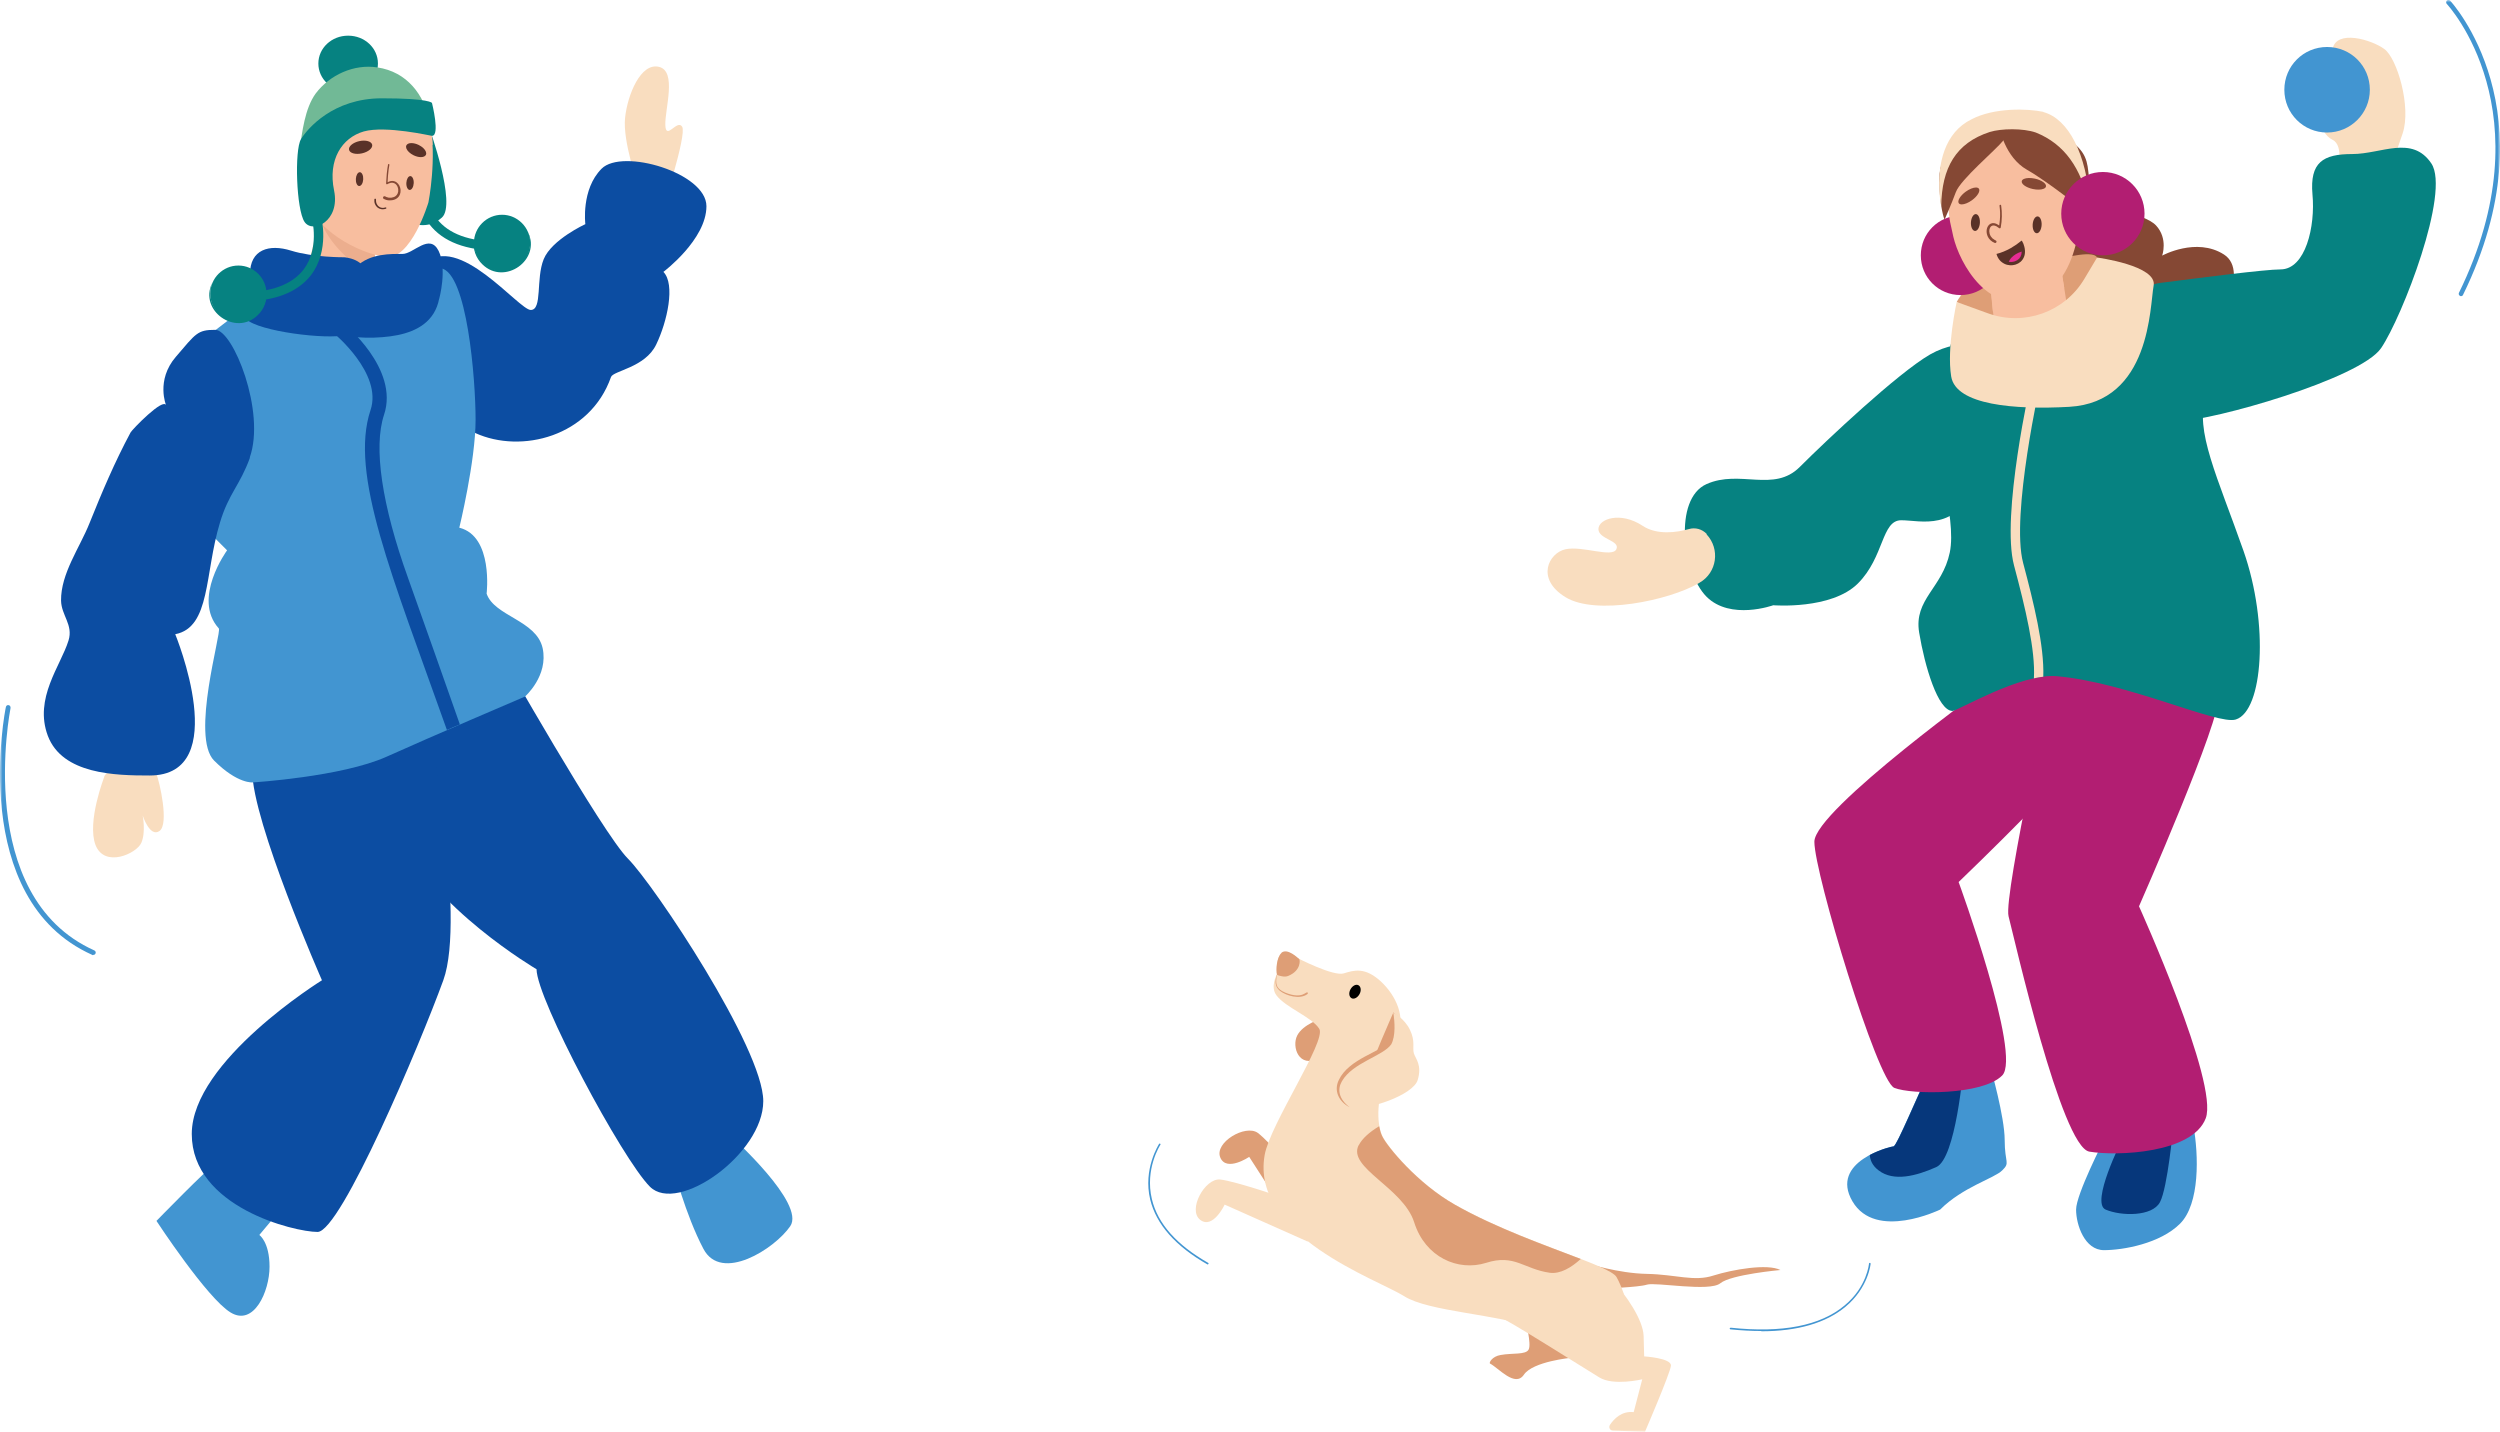 <?xml version="1.0" encoding="UTF-8"?> <svg xmlns="http://www.w3.org/2000/svg" width="480" height="275" viewBox="0 0 480 275" fill="none"><mask id="mask0_365_90" style="mask-type:luminance" maskUnits="userSpaceOnUse" x="0" y="0" width="480" height="275"><path d="M480 0H0V275H480V0Z" fill="white"></path></mask><g mask="url(#mask0_365_90)"><path d="M392.208 53.686C392.208 53.686 390.513 60.944 398.562 63.647C406.665 66.402 407.565 65.554 412.649 65.289C417.785 65.077 425.305 60.044 425.093 61.951C424.881 63.806 432.295 52.255 427 48.864C421.704 45.473 415.137 49.076 415.137 49.076C415.137 49.076 416.302 45.844 413.972 43.301C411.642 40.758 402.746 39.963 399.568 36.943C396.338 33.923 386.965 50.189 389.189 52.626C391.466 55.063 392.208 53.633 392.208 53.633V53.686Z" fill="#854834"></path><path d="M375.688 57.977C375.688 57.977 377.594 54.268 381.036 53.685C384.425 53.102 401.424 46.85 402.642 49.447C403.913 52.096 407.567 67.408 394.911 66.825C382.254 66.242 375.688 57.924 375.688 57.924V57.977Z" fill="#DE9E76"></path><path d="M458.239 34.4C458.239 34.4 459.616 30.638 461.311 25.605C463.005 20.571 460.252 11.14 457.763 9.392C455.274 7.59 448.601 5.63 447.86 9.392C447.172 13.153 453.261 19.882 451.937 22.002C450.614 24.068 447.913 21.631 446.059 20.836C444.206 20.041 445.212 25.552 447.807 26.823C449.025 27.406 449.237 28.943 449.184 30.585C449.131 33.075 451.249 35.089 453.738 34.877L458.186 34.453L458.239 34.4Z" fill="#F9DDBF"></path><path d="M403.958 218.889C403.958 218.889 398.609 229.326 398.609 232.24C398.609 235.154 400.251 240.029 403.958 240.029C407.665 240.029 414.761 238.757 418.573 234.943C422.386 231.128 422.174 221.803 421.115 216.027C420.056 210.199 403.958 218.889 403.958 218.889Z" fill="#4295D1"></path><path d="M407.408 218.889C407.408 218.889 401.318 230.969 404.283 232.241C407.249 233.512 413.233 233.618 414.716 230.81C416.198 228.002 417.258 216.346 417.258 216.346L407.408 218.889Z" fill="#06377B"></path><path d="M382.198 205.008C382.198 205.008 384.899 214.439 384.899 218.889C384.899 223.34 386.011 223.181 384.422 224.718C382.886 226.254 376.849 227.897 372.507 232.241C372.507 232.241 360.115 238.281 355.667 230.652C351.219 223.022 362.975 220.108 363.558 220.108C364.14 220.108 368.43 209.617 369.965 206.809C371.448 204.001 382.198 205.008 382.198 205.008Z" fill="#4295D1"></path><path d="M369.962 206.808C368.479 209.616 364.19 220.107 363.555 220.107C363.29 220.107 361.119 220.637 359 221.75C359.053 222.65 359.424 223.763 360.695 224.717C363.608 226.942 367.95 225.776 371.763 224.081C375.523 222.438 376.952 205.272 377.005 204.795C374.04 204.848 370.704 205.272 369.909 206.755L369.962 206.808Z" fill="#06377B"></path><path d="M382.675 130.83C382.675 130.83 348.359 155.521 348.359 161.614C348.359 167.707 360.433 207.551 363.716 208.875C367 210.2 380.662 210.306 384.422 206.491C388.235 202.676 376.055 169.349 376.055 169.349C376.055 169.349 402.586 143.97 405.551 137.612C415.825 115.465 382.675 130.83 382.675 130.83Z" fill="#B21E72"></path><path d="M394.696 126.697C394.696 126.697 384.635 171.892 385.641 175.919C386.7 179.946 395.809 220.213 401.157 221.114C406.506 222.015 420.963 221.432 423.504 214.703C426.046 207.974 410.689 174.012 410.689 174.012C410.689 174.012 426.788 137.453 425.887 133.744C424.987 130.035 394.696 126.75 394.696 126.75V126.697Z" fill="#B21E72"></path><path d="M382.671 66.72C382.671 66.72 376.846 64.495 370.597 68.044C364.348 71.647 350.527 84.681 345.549 89.662C340.571 94.642 334.057 90.086 327.65 92.947C321.242 95.808 323.043 109.955 327.65 114.564C332.257 119.174 340.465 116.207 340.465 116.207C340.465 116.207 351.639 117.107 356.722 112.021C361.806 106.934 361.224 99.888 365.036 99.888C368.796 99.888 375.681 102.219 379.387 92.682C383.094 83.145 382.671 66.72 382.671 66.72Z" fill="#068281"></path><path d="M327.71 102.538C326.809 101.584 325.485 101.213 324.267 101.584C321.99 102.22 318.178 102.803 315.371 100.949C311.134 98.14 306.898 99.624 306.898 101.584C306.898 103.545 311.134 103.757 310.34 105.452C309.546 107.148 303.88 104.763 300.596 105.452C297.366 106.141 294.771 111.121 300.596 114.671C306.421 118.221 320.402 115.307 326.174 111.969C326.227 111.916 326.28 111.916 326.333 111.863C329.669 109.956 330.304 105.399 327.657 102.591L327.71 102.538Z" fill="#F9DDBF"></path><path d="M122.501 35.512C122.501 35.512 119.536 27.141 120.013 22.637C120.489 18.133 123.031 11.987 126.526 12.835C130.021 13.683 127.638 20.942 127.744 24.015C127.85 27.088 130.021 22.796 130.974 24.332C131.928 25.869 127.056 40.704 127.056 40.704L122.554 35.459L122.501 35.512Z" fill="#F9DDBF"></path><path d="M83.632 64.6C83.632 64.6 82.414 79.118 91.258 83.144C100.101 87.171 113.287 83.833 117.312 72.388C117.736 71.17 123.878 70.587 125.997 66.136C128.115 61.739 129.704 54.586 127.373 52.202C127.373 52.202 135.635 46.003 135.635 39.592C135.635 33.181 119.483 28.412 115.511 32.386C111.54 36.36 112.387 43.036 112.387 43.036C112.387 43.036 105.926 46.003 104.391 49.764C102.855 53.526 104.179 59.514 101.902 59.514C99.625 59.514 87.869 44.413 81.514 50.718C75.212 57.023 83.579 64.494 83.579 64.494L83.632 64.6Z" fill="#0C4DA2"></path><path d="M95.758 48.175C96.923 48.175 96.923 46.374 95.758 46.374C90.092 46.374 86.12 44.89 83.896 42.029C80.772 37.949 82.254 32.333 82.254 32.227C82.572 31.061 80.825 30.637 80.507 31.75C80.454 32.015 78.812 38.32 82.466 43.089C85.061 46.427 89.509 48.122 95.758 48.122V48.175Z" fill="#068281"></path><path d="M90.992 46.639C90.992 49.606 93.428 52.043 96.394 52.043C99.359 52.043 101.795 49.606 101.795 46.639C101.795 43.672 99.359 41.234 96.394 41.234C93.428 41.234 90.992 43.672 90.992 46.639Z" fill="#068281"></path><path d="M90.996 46.268C90.784 47.91 91.366 49.553 92.637 50.771C96.874 54.904 103.97 49.871 101.375 44.572C103.335 50.03 96.874 54.056 92.902 50.559C91.684 49.553 90.996 47.963 91.049 46.321L90.996 46.268Z" fill="#068281"></path><path d="M20.036 149.109C20.036 149.109 16.647 157.799 18.342 162.249C20.089 166.7 26.232 163.892 27.132 161.825C28.032 159.759 27.397 156.58 27.397 156.58C27.397 156.58 28.774 160.872 30.627 159.547C32.481 158.223 30.68 150.222 29.992 148.474C29.303 146.725 20.778 146.831 19.983 149.162L20.036 149.109Z" fill="#F9DDBF"></path><path d="M40.842 223.922C40.26 223.922 30.039 234.413 30.039 234.413C30.039 234.413 39.783 249.301 44.284 252.003C48.732 254.705 51.751 247.976 51.751 243.208C51.751 238.439 49.791 237.115 49.791 237.115L56.04 229.644L40.842 223.975V223.922Z" fill="#4295D1"></path><path d="M129.225 223.976C129.225 223.976 131.608 233.248 135.05 239.765C138.492 246.335 148.766 239.765 151.731 235.421C154.697 231.076 140.452 218.254 140.452 218.254L129.172 223.923L129.225 223.976Z" fill="#4295D1"></path><path d="M95.816 124.948C95.816 124.948 115.674 160.024 120.599 164.898C125.524 169.826 146.547 201.298 146.547 211.418C146.547 221.538 130.131 233.194 124.783 227.843C119.434 222.491 103.018 191.761 103.018 186.092C103.018 186.092 82.736 174.17 76.805 160.13C70.82 146.089 68.438 135.651 68.438 135.651L95.816 124.896V124.948Z" fill="#0C4DA2"></path><path d="M82.097 137.4C82.097 137.4 89.564 175.972 85.116 188.212C80.668 200.451 65.416 236.533 60.968 236.533C56.52 236.533 36.82 231.764 36.82 217.724C36.82 203.683 61.815 188.212 61.815 188.212C61.815 188.212 48.418 157.799 48.418 147.944C48.418 138.089 49.9 138.884 49.9 138.884L82.097 137.4Z" fill="#0C4DA2"></path><path d="M72.563 12.199C72.563 15.166 70.022 17.55 66.844 17.55C63.667 17.55 61.125 15.166 61.125 12.199C61.125 9.232 63.667 6.848 66.844 6.848C70.022 6.848 72.563 9.232 72.563 12.199Z" fill="#068281"></path><path d="M82.415 24.544C82.415 24.544 87.711 39.221 84.851 41.764C81.992 44.36 78.868 42.717 78.709 42.717C78.497 42.717 76.008 23.908 76.008 23.908L82.415 24.544Z" fill="#068281"></path><path d="M62.13 35.935L61.283 42.453L58.477 53.897C58.477 53.897 67.479 65.236 70.815 63.381L72.351 44.307L62.13 35.935Z" fill="#F8BE9F"></path><path d="M71.662 52.84L72.351 44.256L62.13 35.885L61.336 41.925C63.136 46.905 67.744 51.038 71.662 52.787V52.84Z" fill="#ECAE8E"></path><path d="M82.518 23.485C81.459 18.134 78.123 13.79 72.457 12.942C67.956 12.253 63.295 14.372 60.595 17.975C58.529 20.836 58 25.393 57.523 28.784C65.626 26.188 73.781 22.638 82.518 23.433V23.485Z" fill="#71B996"></path><path d="M58.853 28.412C58.43 31.431 58.271 34.558 58.695 37.048C59.807 44.201 69.021 48.598 73.946 49.34C78.924 50.082 82.26 38.849 82.26 38.849C82.26 38.849 83.954 30.425 82.525 23.325C74.211 22.53 66.532 25.921 58.853 28.358V28.412Z" fill="#F8BE9F"></path><path d="M82.948 27.829C83.001 27.829 83.054 27.829 83.054 27.829C83.001 26.345 82.842 24.809 82.525 23.325C74.211 22.53 66.532 25.921 58.853 28.358C58.43 31.378 58.271 34.505 58.695 36.995C59.118 39.856 60.866 42.293 63.143 44.201C63.62 43.883 64.096 43.459 64.467 42.982C65.897 41.233 66.426 38.796 65.897 36.147C64.943 31.538 66.744 27.935 70.345 26.875C71.086 26.663 72.039 26.557 73.257 26.557C76.7 26.557 80.83 27.405 82.154 27.67C82.63 27.776 82.737 27.776 82.948 27.776V27.829Z" fill="#F8BE9F"></path><path d="M82.942 26.081C82.73 26.081 74.098 24.067 69.862 25.233C65.625 26.452 62.925 30.69 64.143 36.572C65.361 42.453 60.065 44.943 58.476 42.612C56.888 40.28 56.517 28.836 57.788 26.717C59.059 24.65 63.984 18.875 73.304 18.875C82.624 18.875 82.942 19.776 82.942 19.776C82.942 19.776 84.531 26.081 82.942 26.081Z" fill="#068281"></path><path d="M46.407 59.513L38.464 65.606C38.464 65.606 36.028 98.032 39.787 101.847C43.6 105.662 43.6 105.662 43.6 105.662C43.6 105.662 36.822 114.934 42.012 120.657C42.594 121.345 36.557 141.479 41.111 146.036C45.666 150.592 48.578 150.221 48.578 150.221C48.578 150.221 65.577 149.162 74.209 145.294C82.787 141.426 100.792 133.744 100.792 133.744C100.792 133.744 105.346 129.77 104.181 124.418C102.963 119.067 94.914 118.325 93.431 113.981C93.431 113.981 94.755 102.96 88.189 101.318C88.189 101.318 91.313 88.496 91.313 80.601C91.313 72.706 89.672 52.414 84.694 51.513C79.716 50.612 46.354 59.566 46.354 59.566L46.407 59.513Z" fill="#4295D1"></path><path d="M47.997 87.86C46.038 93.264 43.919 94.695 42.225 100.364C39.259 110.113 40.477 120.445 33.646 121.769C33.646 121.769 44.819 148.897 28.721 148.897C22.154 148.897 11.987 148.685 9.18 141.267C6.48 134.061 11.669 127.809 13.152 122.988C14.105 119.968 11.775 118.166 11.722 115.305C11.669 110.113 15.323 105.132 17.177 100.47C19.56 94.535 22.049 88.654 25.067 83.038C25.332 82.508 31.422 76.203 31.898 77.846C31.898 77.846 29.886 73.024 33.752 68.52C37.618 64.017 37.882 63.328 41.325 63.328C44.767 63.328 51.068 79.117 47.944 87.86H47.997Z" fill="#0C4DA2"></path><path d="M85.808 140.156C86.656 139.785 87.45 139.414 88.297 139.096C85.967 132.473 81.148 118.803 78.341 110.962C73.311 96.974 71.669 85.848 73.734 79.648C76.7 70.8 66.109 62.164 65.632 61.793L63.938 63.859C64.043 63.912 73.522 71.701 71.139 78.748C67.062 90.987 75.217 110.326 85.808 140.156Z" fill="#0C4DA2"></path><path d="M384.048 49.022C384.048 53.261 380.659 56.652 376.423 56.652C372.186 56.652 368.797 53.261 368.797 49.022C368.797 44.783 372.186 41.393 376.423 41.393C380.659 41.393 384.048 44.783 384.048 49.022Z" fill="#B21E72"></path><path d="M386.061 76.522C384.684 87.807 382.884 109.107 385.955 109.583L386.485 109.689C391.039 110.378 401.63 111.968 404.86 108.736C408.09 105.504 399.141 75.462 398.558 73.448L386.061 76.522ZM397.023 110.855C393.157 110.855 388.92 110.219 386.485 109.848L385.955 109.795C381.877 109.212 385.69 77.74 385.849 76.416V76.363H385.902L398.664 73.184L398.717 73.29C399.141 74.614 408.408 105.504 405.019 108.895C403.483 110.431 400.359 110.908 397.023 110.908V110.855Z" fill="black"></path><path d="M391.09 81.661C390.985 82.403 386.801 118.908 394.903 127.174C395.38 127.121 399.299 126.591 403.164 124.79C405.494 123.677 407.93 124.154 409.89 124.472C411.425 124.737 412.643 124.948 413.279 124.366C413.861 123.783 411.955 114.723 409.943 105.186C407.083 91.887 403.906 76.839 404.7 72.707C403.111 73.289 392.361 77.316 391.143 81.661H391.09ZM394.85 127.386L394.797 127.333C386.536 119.067 390.826 81.979 390.879 81.608C392.203 76.839 404.276 72.601 404.806 72.442L405.018 72.389L404.965 72.601C404.012 76.362 407.454 92.364 410.154 105.186C412.696 117.107 414.126 123.889 413.438 124.578C412.749 125.266 411.478 125.054 409.837 124.79C407.93 124.419 405.547 123.995 403.27 125.054C399.14 126.962 394.956 127.439 394.903 127.439H394.85V127.386Z" fill="black"></path><path d="M375.892 62.323C375.892 62.323 371.02 75.357 371.02 80.444C371.02 85.53 375.786 99.253 374.356 106.088C372.927 112.923 367.419 115.042 368.478 121.453C369.537 127.864 372.079 136.501 374.886 136.501C375.839 136.501 387.966 129.242 394.85 129.825C408.407 130.99 425.829 139.256 429.271 138.143C434.514 136.501 435.679 119.811 430.754 105.77C425.829 91.729 421.222 82.351 423.605 76.258C425.988 70.165 419.581 58.138 412.855 54.482C410.419 53.157 403.8 61.9 397.71 63.33C387.066 65.767 375.892 62.323 375.892 62.323Z" fill="#068281"></path><path d="M391.887 72.76L390.139 72.389C389.875 73.448 384.155 99.092 386.697 108.577C388.868 116.736 390.827 124.842 390.509 130.247C391.145 130.088 391.728 129.982 392.311 129.929C392.522 123.995 390.457 115.676 388.445 108.1C386.009 98.987 391.834 73.025 391.887 72.76Z" fill="#F9DDBF"></path><path d="M409.572 61.739C408.778 58.19 411.214 54.746 414.762 54.322C422.546 53.315 434.938 51.726 437.85 51.726C442.669 51.726 444.576 43.46 443.993 37.314C443.464 31.168 446.006 29.578 451.619 29.578C457.232 29.578 463.11 25.87 466.817 31.38C470.524 36.89 461.204 60.892 457.179 66.826C453.155 72.76 424.559 80.814 418.522 80.814C414.497 80.814 411.267 69.369 409.519 61.739H409.572Z" fill="#068281"></path><path d="M455.01 17.234C455.01 21.791 451.303 25.446 446.802 25.446C442.248 25.446 438.594 21.791 438.594 17.234C438.594 12.677 442.248 9.021 446.802 9.021C451.356 9.021 455.01 12.677 455.01 17.234Z" fill="#4295D1"></path><path d="M397.873 41.445C397.82 40.81 398.243 34.663 400.044 36.094C401.844 37.472 400.203 47.697 398.402 46.32C396.602 44.942 397.873 41.445 397.873 41.445Z" fill="#E82C94"></path><path d="M394.96 47.062C394.96 47.062 399.143 71.276 398.719 73.925C398.296 76.574 386.222 80.018 384.633 75.515C383.68 72.813 381.562 47.857 381.562 47.857L394.96 47.062Z" fill="#F8BE9F"></path><path d="M381.56 47.857L394.958 47.062C394.958 47.062 395.594 50.665 396.335 55.275C395.276 58.03 393.74 60.361 391.463 61.527C387.968 63.382 385.003 62.163 382.62 59.779C381.984 53.526 381.508 47.804 381.508 47.804L381.56 47.857Z" fill="#F8BE9F"></path><path d="M385.001 25.71C385.53 25.71 390.296 24.279 395.221 28.253C397.922 30.425 399.14 32.068 399.405 34.558C399.669 37.048 400.57 53.049 391.25 57.076C381.876 61.103 376.21 50.453 375.045 45.472C373.88 40.492 374.357 41.658 373.774 36.518C373.192 31.379 373.562 26.134 385.054 25.71H385.001Z" fill="#F8BE9F"></path><path d="M383.891 24.492C383.891 24.492 384.897 30.161 389.186 32.599C393.476 35.036 400.784 40.97 400.784 40.97C400.784 40.97 402.16 39.38 401.419 36.148C400.678 32.916 401.366 30.744 399.036 28.307C397.553 26.77 387.015 19.776 383.891 24.439V24.492Z" fill="#854834"></path><path d="M373.35 42.189C373.35 42.189 372.344 39.699 372.344 34.347C372.344 28.996 377.428 22.214 383.889 24.492C383.889 24.492 386.06 25.181 384.63 26.983C383.2 28.784 376.422 34.453 375.521 36.891C374.621 39.328 373.35 42.189 373.35 42.189Z" fill="#854834"></path><path d="M392.307 21.473C389.342 20.837 382.881 20.625 378.539 22.904C373.402 25.394 371.92 31.434 372.396 37.315C372.396 37.315 372.608 39.381 372.714 39.593C372.82 32.229 375.521 27.46 382.034 25.341C384.258 24.652 388.442 24.599 390.878 25.447C396.438 27.672 399.562 32.335 401.045 39.063H401.257C400.622 29.632 397.179 22.851 392.36 21.526L392.307 21.473Z" fill="#F9DDBF"></path><path d="M84.322 57.393C84.322 57.393 85.911 51.671 84.216 48.174C82.469 44.677 79.397 48.757 77.279 48.757C75.161 48.757 71.083 48.598 68.436 51.194C65.788 53.843 65.152 63.115 66.106 64.069C67.059 65.023 72.831 65.076 76.379 64.334C79.98 63.592 83.475 61.791 84.322 57.34V57.393Z" fill="#0C4DA2"></path><path d="M66.055 49.394C66.055 49.394 60.124 49.447 55.887 48.122C51.651 46.797 47.997 47.91 47.997 52.626C47.997 57.341 44.872 58.825 47.255 61.262C49.638 63.646 62.771 65.236 66.319 64.335C69.92 63.434 70.503 57.235 70.503 53.42C70.503 49.606 66.055 49.394 66.055 49.394Z" fill="#0C4DA2"></path><path d="M46.405 57.925C45.24 57.925 45.24 56.124 46.405 56.124C52.071 56.124 56.043 54.64 58.267 51.779C61.392 47.699 59.909 42.083 59.909 41.977C59.591 40.811 61.339 40.388 61.656 41.5C61.709 41.765 63.351 48.07 59.697 52.839C57.102 56.177 52.654 57.872 46.405 57.872V57.925Z" fill="#068281"></path><path d="M51.17 56.389C51.17 59.356 48.734 61.793 45.769 61.793C42.803 61.793 40.367 59.356 40.367 56.389C40.367 53.422 42.803 50.984 45.769 50.984C48.734 50.984 51.17 53.422 51.17 56.389Z" fill="#068281"></path><path d="M51.115 56.018C51.327 57.66 50.744 59.303 49.473 60.521C45.237 64.654 38.141 59.621 40.736 54.322C38.776 59.78 45.237 63.806 49.209 60.309C50.427 59.303 51.115 57.713 51.062 56.071L51.115 56.018Z" fill="#068281"></path><path d="M375.686 57.978C375.686 57.978 373.727 66.773 374.627 72.283C375.528 77.793 386.86 78.694 397.292 78.111C412.967 77.211 412.755 58.772 413.497 54.852C414.238 50.984 402.641 49.447 402.641 49.447L400.205 53.527C396.445 59.885 388.661 62.693 381.67 60.15L375.686 57.978Z" fill="#F9DDBF"></path><path d="M411.75 41.024C411.75 45.474 408.149 49.024 403.754 49.024C399.306 49.024 395.758 45.422 395.758 41.024C395.758 36.573 399.359 33.023 403.754 33.023C408.202 33.023 411.75 36.626 411.75 41.024Z" fill="#B21E72"></path><path d="M472.536 56.865C472.483 56.865 472.377 56.865 472.325 56.812C472.113 56.706 472.007 56.441 472.113 56.229C489.059 21.631 469.994 0.967 469.783 0.755C469.624 0.596 469.624 0.278 469.783 0.119C469.942 -0.04 470.259 -0.04 470.418 0.119C470.63 0.331 490.118 21.472 472.907 56.6C472.854 56.759 472.695 56.865 472.483 56.865H472.536Z" fill="#4295D1"></path><path d="M17.862 183.388C17.809 183.388 17.756 183.388 17.703 183.335C-6.286 172.58 1.022 136.127 1.128 135.756C1.181 135.491 1.393 135.332 1.658 135.385C1.923 135.438 2.028 135.65 2.028 135.915C1.975 136.286 -5.174 172.05 18.127 182.488C18.339 182.594 18.445 182.858 18.339 183.07C18.286 183.229 18.127 183.335 17.915 183.335L17.862 183.388Z" fill="#4295D1"></path><path d="M251.182 227.842C251.182 227.842 243.874 219.259 241.491 217.511C239.108 215.815 233.124 219.365 234.289 222.226C235.454 225.087 239.849 222.12 239.849 222.12L247.316 233.724L252.4 231.816L251.182 227.842Z" fill="#DE9E76"></path><path d="M304.828 242.573C304.828 242.573 310.653 244.48 316.213 244.586C321.774 244.692 325.269 246.123 328.976 244.904C332.683 243.738 339.355 242.573 341.844 243.844C341.844 243.844 332.365 244.692 330.3 246.388C328.234 248.083 317.855 246.123 316.213 246.653C314.572 247.182 307.74 247.394 307.74 247.394L304.881 242.467L304.828 242.573Z" fill="#DE9E76"></path><path d="M253.73 195.574C253.73 195.574 250.182 196.634 249.069 198.806C247.957 200.979 249.387 205.217 253.253 203.151C257.119 201.032 253.73 195.574 253.73 195.574Z" fill="#DE9E76"></path><path d="M292.865 253.434C292.865 253.434 294.083 258.043 293.5 259.103C292.971 260.163 290.376 259.739 288.099 260.163C286.51 260.427 285.822 261.646 286.087 261.805C287.728 262.653 290.906 266.468 292.6 263.924C294.348 261.381 301.709 260.692 301.709 260.692L300.226 254.599L292.812 253.434H292.865Z" fill="#DE9E76"></path><path d="M309.433 245.592C312.345 248.824 315.47 253.434 315.576 256.507C315.682 260.427 315.682 260.427 315.682 260.427C315.682 260.427 320.977 260.745 320.818 262.229C320.659 263.712 315.84 274.892 315.84 274.892L309.698 274.68C309.115 274.68 308.797 274.044 309.115 273.567C309.856 272.455 311.339 270.865 313.669 271.13L315.311 264.825C315.311 264.825 309.751 266.15 307.05 264.454C304.349 262.812 288.78 252.957 288.039 252.957C290.687 246.652 305.355 250.043 309.433 245.539V245.592Z" fill="#F9DDBF"></path><path d="M245.994 183.178C247.159 182.118 249.065 183.919 249.065 183.919C249.065 183.919 256.003 187.522 258.015 186.886C260.027 186.251 262.093 185.668 265.111 188.423C268.077 191.178 270.036 195.47 268.182 199.073C268.182 199.073 262.569 212.478 265.482 218.253C266.435 220.16 272.101 227.154 279.356 231.287C291.854 238.387 309.117 242.837 310.388 245.221C310.865 246.069 311.341 247.182 311.765 248.401C306.311 251.103 299.691 250.149 294.872 255.023C287.617 252.321 274.272 251.844 269.612 248.877C264.528 245.645 240.063 237.274 242.817 221.75C243.876 215.816 254.732 199.814 253.302 197.536C251.872 195.258 246.841 193.456 245.094 191.125C243.823 189.483 245.147 187.098 245.147 187.098C245.147 187.098 244.882 184.184 245.994 183.125V183.178Z" fill="#F9DDBF"></path><path d="M260.876 219.894C261.511 218.623 262.941 217.351 264.794 216.238C264.953 216.98 265.112 217.669 265.43 218.252C266.383 220.159 272.049 227.153 279.304 231.286C287.194 235.789 297.044 239.233 303.505 241.723C301.704 243.366 299.586 244.638 297.574 244.373C292.596 243.684 290.795 240.717 285.341 242.465C279.94 244.161 273.638 241.405 271.52 234.677C269.401 228.001 258.598 224.186 260.876 219.841V219.894Z" fill="#DE9E76"></path><path d="M267.493 194.357C267.493 194.357 269.293 195.788 270.3 197.589C271.253 199.391 263.574 205.643 263.151 205.431C262.727 205.219 267.546 194.357 267.546 194.357H267.493Z" fill="#DE9E76"></path><path d="M259.124 212.584C259.124 212.584 255.417 210.517 257.588 207.02C259.759 203.523 266.008 201.987 266.961 200.185C267.915 198.384 267.491 194.41 267.491 194.41C267.491 194.41 269.662 195.523 270.721 197.748C271.78 199.973 271.145 201.139 271.463 202.252C271.833 203.364 273.051 204.477 272.204 207.338C271.41 210.199 262.619 213.325 259.124 212.584Z" fill="#F9DDBF"></path><path d="M266.596 200.132C267.443 198.861 267.496 195.788 267.496 194.41C267.814 196.159 267.973 198.914 267.125 200.503C265.537 202.782 259.712 204 257.646 207.603C256.746 209.14 257.011 210.994 259.129 212.584C257.117 211.577 256.005 209.458 257.064 207.338C258.97 203.311 265.113 201.934 266.596 200.132Z" fill="#DE9E76"></path><path d="M259.286 189.959C258.915 190.648 259.021 191.389 259.498 191.654C259.974 191.919 260.663 191.548 261.034 190.859C261.404 190.171 261.298 189.429 260.822 189.164C260.345 188.899 259.657 189.27 259.286 189.959Z" fill="black"></path><path d="M247.851 230.439C247.851 230.439 237.154 226.73 234.241 226.465C231.328 226.2 227.992 232.294 230.428 234.201C232.864 236.108 235.141 231.287 235.141 231.287L251.081 238.387L250.869 233.194L247.798 230.386L247.851 230.439Z" fill="#F9DDBF"></path><path d="M245.995 182.965C247.16 181.905 249.225 183.972 249.437 184.131C249.596 184.184 249.914 186.303 247.372 187.363C246.736 187.628 246.154 187.469 245.571 187.31C245.518 187.31 245.201 187.204 245.201 187.151C244.936 186.303 245.095 183.813 246.048 182.965H245.995Z" fill="#DE9E76"></path><path d="M245.148 187.15C244.883 188.846 244.883 189.8 246.789 190.594C250.232 191.972 250.761 190.17 251.079 190.594C251.185 190.7 251.026 190.859 251.026 190.859C249.596 191.972 246.895 191.177 245.73 190.223C244.724 189.376 244.83 188.475 245.095 187.15H245.148Z" fill="#DE9E76"></path><path d="M338.192 255.554C336.338 255.554 334.326 255.448 332.261 255.236C332.155 255.236 332.102 255.13 332.102 255.077C332.102 254.971 332.208 254.918 332.314 254.918C342.163 255.978 349.524 254.547 354.184 250.626C358.474 247.076 358.844 242.626 358.844 242.626C358.844 242.52 358.95 242.467 359.003 242.467C359.109 242.467 359.162 242.573 359.162 242.626C359.162 242.679 358.739 247.235 354.343 250.891C350.583 254.017 345.129 255.607 338.139 255.607L338.192 255.554Z" fill="#4295D1"></path><path d="M231.858 242.785C225.715 239.289 222.008 235.103 220.843 230.334C219.413 224.4 222.538 219.685 222.538 219.632C222.591 219.579 222.696 219.526 222.749 219.579C222.802 219.632 222.855 219.738 222.802 219.791C222.749 219.844 219.784 224.453 221.161 230.228C222.273 234.944 225.927 239.024 231.964 242.468C232.07 242.521 232.07 242.627 232.017 242.679C231.964 242.732 231.911 242.785 231.858 242.785Z" fill="#4295D1"></path><path d="M388.174 48.058C388.312 48.079 388.436 48.22 388.402 48.364C388.336 48.665 388.228 48.944 388.076 49.211C387.921 49.484 387.727 49.729 387.498 49.942C387.27 50.154 387.016 50.322 386.73 50.447C386.593 50.508 386.446 50.545 386.304 50.578C386.131 50.616 385.955 50.616 385.779 50.607C385.711 50.603 385.639 50.551 385.598 50.499C385.541 50.421 385.532 50.322 385.569 50.233C385.762 49.744 386.142 49.35 386.531 49.01C386.748 48.822 386.984 48.654 387.232 48.506C387.444 48.378 387.668 48.267 387.902 48.186L387.974 48.106C388.021 48.07 388.08 48.053 388.138 48.053L388.172 48.055L388.174 48.058Z" fill="#E82C94"></path><path d="M386.143 50.299C386.343 50.291 386.546 50.262 386.744 50.212C386.936 50.147 387.109 50.072 387.27 49.983C387.408 49.891 387.538 49.785 387.665 49.658C387.77 49.536 387.854 49.422 387.927 49.296C387.99 49.179 388.042 49.044 388.099 48.859C388.138 48.697 388.162 48.512 388.17 48.298L388.114 48.326L388.042 48.343C387.695 48.453 387.364 48.603 387.029 48.804C386.714 49.005 386.435 49.228 386.201 49.472C386.054 49.634 385.931 49.801 385.823 49.985C385.772 50.083 385.729 50.181 385.692 50.272C385.825 50.286 385.977 50.299 386.144 50.301L386.143 50.299ZM388.155 46.191L388.161 46.194L388.246 46.304C388.44 46.618 388.581 46.97 388.676 47.377C388.722 47.564 388.784 47.845 388.794 48.129C388.811 48.624 388.747 49.017 388.595 49.363C388.44 49.724 388.223 50.028 387.949 50.268C387.662 50.511 387.34 50.691 387.019 50.788L386.926 50.816C386.786 50.855 386.623 50.897 386.454 50.917C386.324 50.929 386.201 50.934 386.087 50.934C386.03 50.934 385.973 50.934 385.919 50.93C385.53 50.904 385.162 50.808 384.855 50.652C384.475 50.46 384.164 50.22 383.931 49.937C383.67 49.625 383.477 49.263 383.356 48.863L383.328 48.752C384.22 48.535 385.141 48.162 386.07 47.636C386.779 47.235 387.477 46.751 388.147 46.195L388.155 46.191Z" fill="#5A3228"></path><path d="M391.199 41.549H391.228C391.461 41.564 391.666 41.746 391.808 42.062C391.952 42.38 392.017 42.791 391.991 43.22C391.938 44.098 391.53 44.785 391.063 44.785C390.901 44.778 390.762 44.708 390.643 44.572C390.378 44.274 390.236 43.715 390.271 43.116C390.325 42.237 390.732 41.549 391.199 41.549Z" fill="#5A3228"></path><path d="M379.348 41.105H379.376C379.515 41.114 379.651 41.188 379.769 41.32C380.032 41.617 380.174 42.176 380.141 42.778C380.088 43.656 379.68 44.346 379.212 44.346C378.969 44.332 378.755 44.149 378.606 43.833C378.461 43.519 378.393 43.109 378.42 42.675C378.476 41.795 378.883 41.107 379.349 41.107L379.348 41.105Z" fill="#5A3228"></path><path d="M384.066 39.312C384.143 39.312 384.213 39.373 384.223 39.45C384.323 40.169 384.368 40.872 384.355 41.539C384.346 41.955 384.326 42.306 384.293 42.612C384.255 42.967 384.2 43.32 384.143 43.672C384.129 43.744 384.087 43.8 384.028 43.827L383.946 43.843L383.836 43.808C383.652 43.66 383.489 43.549 383.324 43.453C383.232 43.409 383.117 43.361 383.002 43.324C382.916 43.305 382.824 43.295 382.73 43.292C382.675 43.295 382.62 43.304 382.563 43.315C382.48 43.34 382.426 43.368 382.372 43.398L382.238 43.509C382.191 43.565 382.147 43.624 382.106 43.69C382.055 43.79 382.013 43.9 381.979 44.022C381.956 44.147 381.943 44.271 381.942 44.399C381.949 44.568 381.974 44.737 382.016 44.901C382.074 45.076 382.145 45.232 382.233 45.38C382.32 45.509 382.421 45.631 382.54 45.752C382.671 45.868 382.82 45.975 382.996 46.079C383.054 46.108 383.111 46.136 383.171 46.16C383.305 46.221 383.369 46.366 383.318 46.496C383.279 46.591 383.178 46.658 383.074 46.658L382.982 46.64C382.643 46.499 382.365 46.322 382.131 46.093C382.011 45.978 381.91 45.857 381.832 45.735C381.753 45.617 381.673 45.486 381.616 45.345C381.503 45.072 381.438 44.797 381.424 44.528C381.412 44.248 381.447 43.988 381.531 43.751C381.624 43.502 381.749 43.301 381.904 43.154C381.994 43.069 382.087 43.004 382.178 42.958C382.291 42.904 382.4 42.867 382.503 42.85C382.567 42.842 382.633 42.838 382.697 42.838C382.883 42.838 383.077 42.878 383.257 42.952C383.411 43.017 383.55 43.09 383.67 43.173C383.729 43.214 383.789 43.258 383.843 43.302C383.898 42.944 383.945 42.59 383.973 42.252C384.015 41.805 384.03 41.334 384.019 40.854C384.001 40.378 383.963 39.921 383.903 39.497C383.892 39.418 383.943 39.338 384.019 39.317L384.064 39.31L384.066 39.312Z" fill="#854834"></path><path d="M379.382 36.001C379.645 36.001 379.84 36.079 379.947 36.224C380.276 36.678 379.679 37.675 378.616 38.445C377.934 38.939 377.183 39.247 376.656 39.247C376.393 39.247 376.198 39.169 376.091 39.024C375.931 38.802 375.983 38.448 376.237 38.028C376.488 37.61 376.91 37.173 377.421 36.801C378.105 36.307 378.857 36 379.382 36V36.001Z" fill="#854834"></path><path d="M388.604 34.349C388.363 34.454 388.215 34.603 388.175 34.778C388.054 35.326 388.999 36.003 390.281 36.286C391.103 36.467 391.914 36.449 392.397 36.239C392.638 36.135 392.787 35.986 392.828 35.81C392.886 35.543 392.697 35.239 392.296 34.954C391.899 34.672 391.338 34.439 390.72 34.301C389.896 34.121 389.086 34.139 388.604 34.348V34.349Z" fill="#854834"></path><path d="M68.975 27.099C67.749 27.372 66.871 28.119 67.016 28.766C67.16 29.414 68.271 29.718 69.496 29.446C70.722 29.173 71.599 28.427 71.456 27.779C71.312 27.132 70.201 26.827 68.975 27.1V27.099Z" fill="#5A3228"></path><path d="M78.798 33.81H78.778C78.394 33.81 78.061 34.377 78.019 35.102C77.98 35.833 78.265 36.445 78.654 36.469C79.057 36.469 79.39 35.913 79.433 35.177C79.471 34.444 79.186 33.832 78.798 33.81Z" fill="#5A3228"></path><path d="M69.101 33.064H69.08C68.695 33.064 68.363 33.63 68.324 34.354C68.304 34.71 68.36 35.045 68.479 35.301C68.597 35.56 68.766 35.709 68.958 35.719C69.362 35.719 69.697 35.165 69.737 34.428C69.756 34.078 69.701 33.742 69.582 33.482C69.463 33.223 69.292 33.074 69.102 33.062L69.101 33.064Z" fill="#5A3228"></path><path d="M72.033 38.135L71.922 38.181L71.876 38.292C71.863 38.453 71.864 38.599 71.882 38.741C71.892 38.805 71.902 38.869 71.916 38.934C71.935 39.016 71.965 39.093 71.993 39.171C72.091 39.431 72.26 39.664 72.484 39.845C72.677 40.001 72.914 40.107 73.186 40.158C73.278 40.173 73.374 40.184 73.468 40.184C73.664 40.184 73.875 40.148 74.094 40.08C74.163 40.057 74.204 39.985 74.187 39.916C74.173 39.86 74.117 39.817 74.059 39.817C73.912 39.858 73.807 39.881 73.697 39.899C73.632 39.906 73.566 39.91 73.505 39.91C73.456 39.91 73.408 39.908 73.358 39.903C73.304 39.895 73.253 39.885 73.201 39.874C73.136 39.861 73.07 39.837 73.006 39.813C72.905 39.767 72.811 39.71 72.726 39.646C72.645 39.578 72.572 39.508 72.505 39.427C72.436 39.335 72.376 39.234 72.32 39.117C72.293 39.048 72.268 38.981 72.248 38.91C72.223 38.828 72.212 38.746 72.201 38.662C72.189 38.545 72.188 38.422 72.193 38.297L72.151 38.19L72.034 38.138L72.033 38.135Z" fill="#5A3228"></path><path d="M74.637 31.486C74.583 31.486 74.519 31.524 74.505 31.586C74.403 32.134 74.323 32.707 74.26 33.338C74.212 33.849 74.182 34.363 74.154 34.877L74.134 35.242L74.169 35.34L74.283 35.388L74.355 35.368C74.452 35.313 74.55 35.261 74.652 35.216C74.782 35.163 74.929 35.12 75.069 35.096C75.13 35.089 75.189 35.086 75.251 35.086C75.303 35.086 75.355 35.088 75.408 35.095C75.496 35.108 75.589 35.133 75.685 35.17C75.787 35.218 75.877 35.273 75.952 35.333C76.016 35.387 76.087 35.462 76.15 35.544C76.224 35.644 76.289 35.756 76.342 35.879C76.394 36.01 76.432 36.15 76.453 36.297C76.473 36.459 76.473 36.604 76.457 36.753C76.435 36.888 76.402 37.011 76.356 37.131C76.305 37.24 76.25 37.338 76.187 37.421C76.118 37.507 76.039 37.587 75.951 37.655C75.861 37.721 75.764 37.776 75.66 37.824C75.522 37.88 75.377 37.916 75.206 37.944C75.097 37.955 74.997 37.961 74.895 37.961C74.802 37.961 74.705 37.955 74.609 37.946C74.472 37.923 74.335 37.885 74.188 37.827C74.11 37.791 74.032 37.75 73.958 37.706C73.915 37.682 73.867 37.669 73.821 37.669C73.72 37.669 73.627 37.721 73.577 37.806C73.539 37.873 73.529 37.952 73.55 38.023C73.565 38.081 73.611 38.156 73.678 38.188C73.887 38.29 74.207 38.428 74.556 38.462C74.648 38.469 74.741 38.472 74.834 38.472C74.977 38.472 75.12 38.463 75.263 38.444C75.644 38.389 75.969 38.263 76.227 38.067C76.353 37.971 76.462 37.862 76.561 37.736C76.644 37.624 76.714 37.499 76.785 37.33C76.834 37.215 76.867 37.092 76.891 36.941C76.914 36.789 76.921 36.639 76.913 36.481C76.893 36.196 76.815 35.913 76.677 35.644C76.557 35.403 76.377 35.191 76.142 35.012C75.926 34.853 75.655 34.759 75.361 34.742H75.291C75.02 34.742 74.726 34.824 74.418 34.989C74.455 34.13 74.522 33.307 74.62 32.548C74.66 32.252 74.706 31.956 74.764 31.657C74.775 31.593 74.749 31.518 74.669 31.497L74.635 31.489L74.637 31.486Z" fill="#854834"></path><path d="M78.989 27.473C78.509 27.473 78.155 27.634 78.022 27.914C77.944 28.076 77.94 28.273 78.015 28.484C78.183 28.968 78.72 29.479 79.416 29.815C79.886 30.043 80.379 30.169 80.805 30.169C81.284 30.169 81.638 30.008 81.775 29.728C81.853 29.566 81.855 29.368 81.782 29.158C81.613 28.672 81.075 28.163 80.379 27.827C79.909 27.599 79.415 27.474 78.989 27.474V27.473Z" fill="#5A3228"></path></g></svg> 